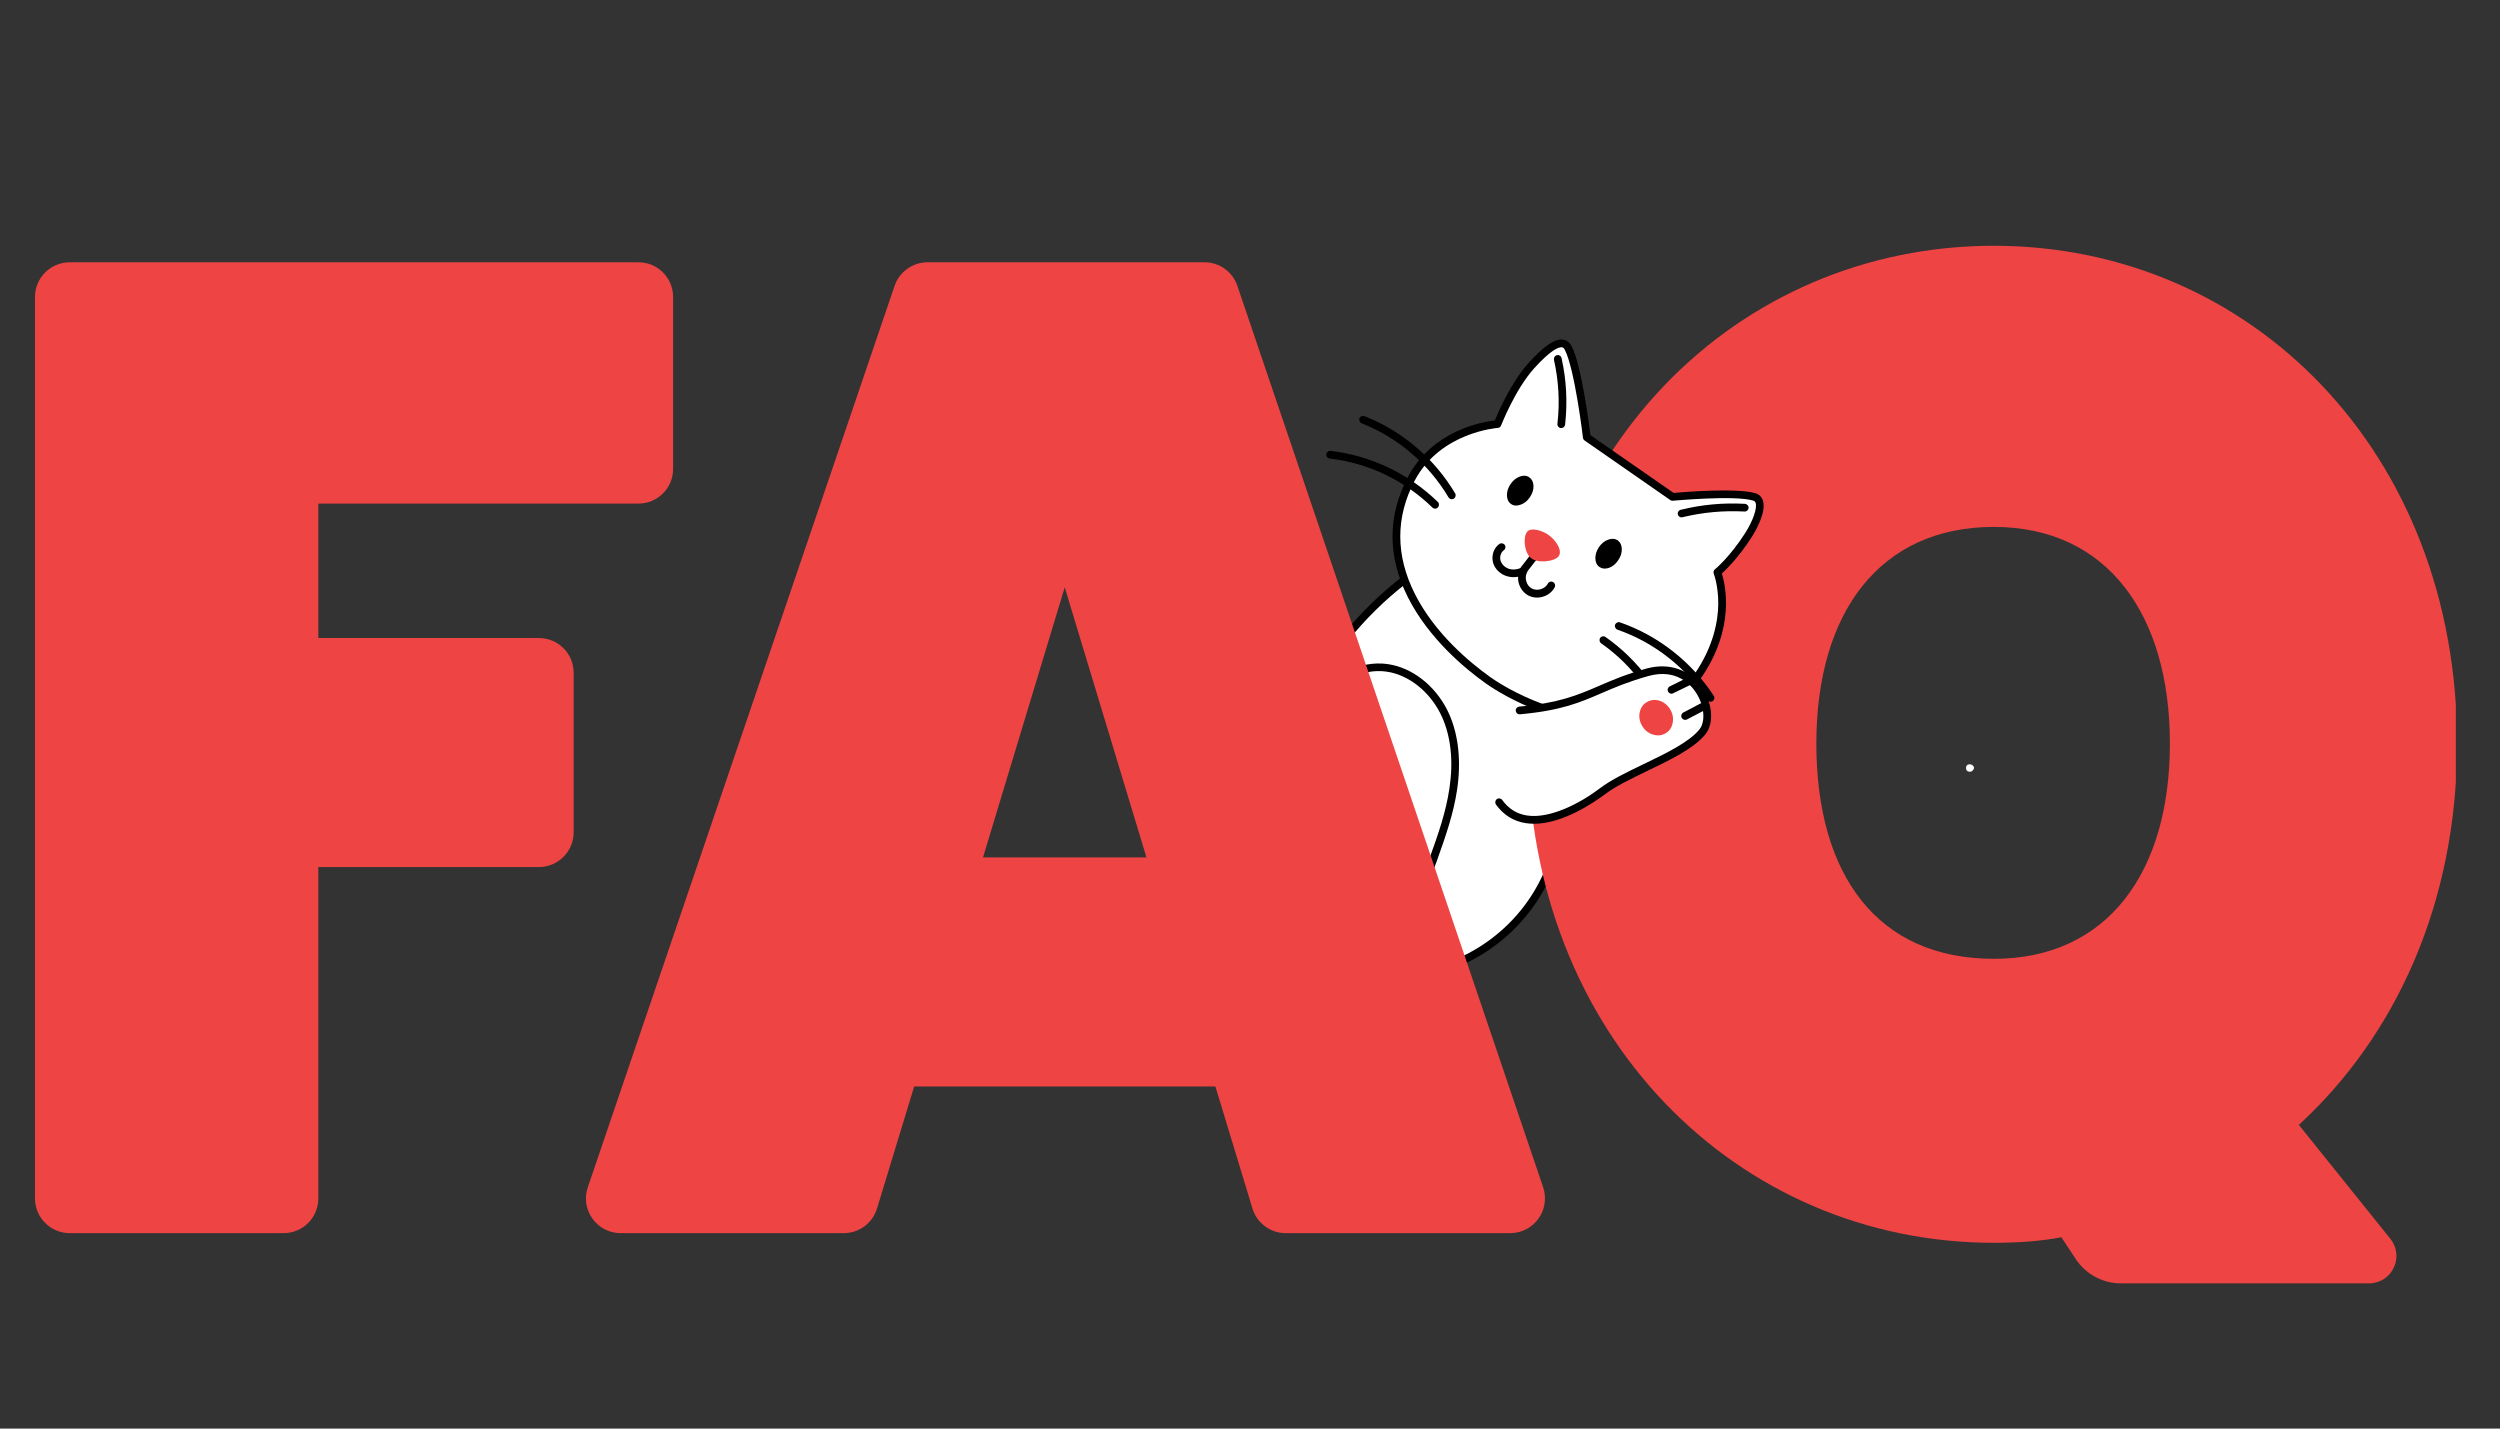 <svg xmlns="http://www.w3.org/2000/svg" xmlns:xlink="http://www.w3.org/1999/xlink" width="105" zoomAndPan="magnify" viewBox="0 0 78.75 45" height="60" preserveAspectRatio="xMidYMid meet" version="1.0"><rect x="0" y="0" width="78.75" height="45" fill="#333333" stroke="none"/><defs><g/><clipPath id="77fdfc4303"><path d="M 1.102 8 L 22 8 L 22 39 L 1.102 39 Z M 1.102 8 " clip-rule="nonzero"/></clipPath><clipPath id="9944124ed4"><path d="M 48 7.73 L 77.359 7.73 L 77.359 40.625 L 48 40.625 Z M 48 7.73 " clip-rule="nonzero"/></clipPath></defs><path fill="#ffffff" d="M 42.402 20.062 C 42.949 19.387 43.578 18.773 44.27 18.242 L 50.992 22.41 L 48.738 27.535 C 47.984 29.254 46.391 30.457 44.527 30.707 L 40.828 31.207 " fill-opacity="1" fill-rule="nonzero"/><path fill="#000000" d="M 40.828 31.328 C 40.77 31.328 40.715 31.285 40.707 31.223 C 40.699 31.156 40.746 31.094 40.812 31.086 L 44.516 30.586 C 46.32 30.344 47.898 29.156 48.629 27.488 L 50.84 22.457 L 44.277 18.391 C 43.621 18.902 43.023 19.492 42.496 20.141 C 42.457 20.191 42.379 20.199 42.328 20.156 C 42.273 20.117 42.266 20.039 42.309 19.988 C 42.863 19.301 43.496 18.684 44.195 18.148 C 44.234 18.117 44.289 18.113 44.332 18.141 L 51.055 22.305 C 51.105 22.336 51.125 22.402 51.102 22.457 L 48.852 27.586 C 48.086 29.332 46.434 30.574 44.543 30.828 L 40.844 31.328 C 40.836 31.328 40.832 31.328 40.828 31.328 Z M 40.828 31.328 " fill-opacity="1" fill-rule="nonzero"/><g clip-path="url(#77fdfc4303)"><path fill="#ef4444" d="M 2.199 8.262 L 20.109 8.262 C 20.715 8.262 21.203 8.75 21.203 9.355 L 21.203 14.77 C 21.203 15.375 20.715 15.863 20.109 15.863 L 10.027 15.863 L 10.027 20.098 L 16.977 20.098 C 17.578 20.098 18.07 20.586 18.07 21.191 L 18.07 26.219 C 18.07 26.82 17.578 27.312 16.977 27.312 L 10.027 27.312 L 10.027 37.75 C 10.027 38.355 9.539 38.844 8.934 38.844 L 2.199 38.844 C 1.594 38.844 1.102 38.355 1.102 37.75 L 1.102 9.355 C 1.102 8.75 1.594 8.262 2.199 8.262 Z M 2.199 8.262 " fill-opacity="1" fill-rule="nonzero"/></g><g clip-path="url(#9944124ed4)"><path fill="#ef4444" d="M 72.414 35.434 L 75.297 39.023 C 75.75 39.59 75.348 40.426 74.621 40.426 L 66.812 40.426 C 66.234 40.426 65.699 40.137 65.383 39.656 L 64.934 38.973 C 64.25 39.105 63.527 39.148 62.805 39.148 C 54.723 39.148 48.129 32.625 48.129 23.422 C 48.129 14.223 54.723 7.742 62.805 7.742 C 70.887 7.742 77.398 14.223 77.398 23.422 C 77.398 28.434 75.469 32.625 72.414 35.434 Z M 62.805 30.203 C 66.383 30.203 68.352 27.484 68.352 23.422 C 68.352 19.363 66.383 16.598 62.805 16.598 C 59.227 16.598 57.215 19.277 57.215 23.422 C 57.215 27.57 59.145 30.203 62.805 30.203 Z M 62.805 30.203 " fill-opacity="1" fill-rule="nonzero"/></g><path fill="#ffffff" d="M 46.895 19.551 C 47.094 19.852 47.203 20.211 47.203 20.574 " fill-opacity="1" fill-rule="nonzero"/><path fill="#000000" d="M 47.203 20.695 C 47.133 20.695 47.078 20.641 47.078 20.574 C 47.078 20.238 46.977 19.898 46.793 19.617 C 46.758 19.562 46.773 19.488 46.828 19.449 C 46.887 19.414 46.961 19.43 46.996 19.484 C 47.207 19.805 47.324 20.191 47.324 20.574 C 47.324 20.641 47.27 20.695 47.203 20.695 Z M 47.203 20.695 " fill-opacity="1" fill-rule="nonzero"/><path fill="#ffffff" d="M 53.469 21.312 C 54.703 19.543 54.098 18.027 54.098 18.027 C 54.098 18.027 54.574 17.641 55.082 16.844 C 55.344 16.43 55.621 15.766 55.266 15.656 C 54.648 15.465 52.688 15.652 52.688 15.652 L 49.984 13.773 C 49.984 13.773 49.727 11.602 49.402 10.965 C 49.246 10.656 48.867 10.82 48.227 11.535 C 47.609 12.223 47.176 13.359 47.176 13.359 C 47.176 13.359 45.305 13.477 44.457 15.082 C 43.066 17.73 45.047 20.125 46.871 21.426 C 48.012 22.238 51.648 23.93 53.473 21.312 Z M 53.469 21.312 " fill-opacity="1" fill-rule="nonzero"/><path fill="#000000" d="M 50.68 22.84 C 49.09 22.84 47.496 22.02 46.797 21.523 C 46.164 21.074 45.008 20.121 44.348 18.812 C 43.703 17.531 43.703 16.254 44.348 15.027 C 45.129 13.547 46.715 13.285 47.086 13.246 C 47.195 12.98 47.594 12.059 48.133 11.453 C 48.625 10.902 48.977 10.664 49.23 10.699 C 49.312 10.707 49.43 10.754 49.508 10.91 C 49.816 11.508 50.055 13.359 50.098 13.707 L 52.719 15.527 C 53.023 15.5 54.715 15.359 55.301 15.539 C 55.41 15.57 55.488 15.648 55.527 15.754 C 55.664 16.125 55.266 16.781 55.184 16.91 C 54.773 17.551 54.387 17.93 54.238 18.066 C 54.348 18.414 54.676 19.793 53.566 21.383 C 53.031 22.152 52.301 22.625 51.391 22.781 C 51.156 22.82 50.918 22.84 50.68 22.84 Z M 49.184 10.938 C 49.094 10.938 48.852 11.016 48.316 11.613 C 47.723 12.277 47.289 13.391 47.285 13.402 C 47.27 13.445 47.227 13.477 47.18 13.48 C 47.164 13.48 45.367 13.613 44.562 15.141 C 43.957 16.293 43.957 17.492 44.566 18.703 C 45.199 19.965 46.324 20.887 46.938 21.324 C 47.836 21.965 49.754 22.816 51.352 22.539 C 52.195 22.395 52.871 21.957 53.371 21.242 C 53.984 20.359 54.121 19.543 54.125 19.02 C 54.129 18.445 53.984 18.074 53.984 18.074 C 53.965 18.023 53.98 17.965 54.02 17.934 C 54.027 17.93 54.492 17.547 54.98 16.781 C 55.223 16.395 55.359 16 55.301 15.836 C 55.285 15.801 55.266 15.781 55.23 15.77 C 54.645 15.59 52.715 15.773 52.695 15.773 C 52.668 15.777 52.641 15.77 52.617 15.754 L 49.914 13.875 C 49.887 13.855 49.867 13.824 49.863 13.789 C 49.863 13.77 49.605 11.633 49.293 11.02 C 49.258 10.953 49.227 10.941 49.199 10.938 C 49.195 10.938 49.188 10.938 49.184 10.938 Z M 49.184 10.938 " fill-opacity="1" fill-rule="nonzero"/><path fill="#ffffff" d="M 52.969 16.176 C 53.621 16.016 54.293 15.957 54.961 15.992 " fill-opacity="1" fill-rule="nonzero"/><path fill="#000000" d="M 52.969 16.297 C 52.914 16.297 52.863 16.258 52.852 16.203 C 52.836 16.141 52.875 16.074 52.941 16.059 C 53.602 15.895 54.285 15.832 54.965 15.871 C 55.031 15.875 55.082 15.93 55.082 16 C 55.074 16.066 55.02 16.117 54.953 16.113 C 54.293 16.078 53.637 16.137 52.996 16.293 C 52.988 16.297 52.977 16.297 52.969 16.297 Z M 52.969 16.297 " fill-opacity="1" fill-rule="nonzero"/><path fill="#ffffff" d="M 47.297 17.234 C 47.16 17.332 47.102 17.523 47.148 17.688 C 47.195 17.852 47.332 17.984 47.496 18.031 C 47.656 18.082 47.84 18.059 47.992 17.98 C 47.871 18.211 47.969 18.527 48.199 18.648 C 48.426 18.77 48.746 18.672 48.867 18.441 " fill-opacity="1" fill-rule="nonzero"/><path fill="#000000" d="M 48.414 18.824 C 48.32 18.824 48.227 18.801 48.141 18.758 C 47.93 18.645 47.805 18.402 47.82 18.168 C 47.695 18.191 47.574 18.184 47.461 18.148 C 47.25 18.082 47.086 17.918 47.031 17.723 C 46.973 17.504 47.051 17.262 47.227 17.137 C 47.281 17.098 47.359 17.109 47.398 17.164 C 47.438 17.215 47.426 17.293 47.371 17.332 C 47.277 17.398 47.234 17.539 47.266 17.656 C 47.301 17.773 47.402 17.875 47.531 17.918 C 47.656 17.957 47.805 17.941 47.938 17.875 C 47.984 17.852 48.039 17.859 48.078 17.895 C 48.113 17.934 48.125 17.992 48.098 18.039 C 48.012 18.207 48.086 18.453 48.254 18.539 C 48.426 18.629 48.668 18.555 48.758 18.383 C 48.789 18.324 48.863 18.301 48.922 18.336 C 48.98 18.367 49.004 18.438 48.973 18.5 C 48.867 18.703 48.641 18.824 48.418 18.824 Z M 48.414 18.824 " fill-opacity="1" fill-rule="nonzero"/><path fill="#ffffff" d="M 49.07 11.305 C 49.219 11.977 49.258 12.676 49.18 13.359 " fill-opacity="1" fill-rule="nonzero"/><path fill="#000000" d="M 49.18 13.484 C 49.176 13.484 49.172 13.484 49.164 13.484 C 49.098 13.477 49.051 13.414 49.059 13.348 C 49.137 12.672 49.098 11.996 48.949 11.332 C 48.938 11.266 48.977 11.203 49.043 11.188 C 49.109 11.172 49.172 11.211 49.188 11.277 C 49.344 11.969 49.379 12.672 49.301 13.375 C 49.293 13.438 49.242 13.484 49.18 13.484 Z M 49.18 13.484 " fill-opacity="1" fill-rule="nonzero"/><path fill="#000000" d="M 53.883 22.105 C 53.844 22.105 53.805 22.086 53.781 22.051 C 53.109 21.023 52.102 20.234 50.953 19.836 C 50.887 19.812 50.855 19.742 50.875 19.68 C 50.898 19.617 50.969 19.582 51.031 19.605 C 52.234 20.023 53.281 20.844 53.984 21.918 C 54.02 21.973 54.004 22.047 53.949 22.086 C 53.93 22.098 53.906 22.105 53.883 22.105 Z M 53.883 22.105 " fill-opacity="1" fill-rule="nonzero"/><path fill="#000000" d="M 52.684 23.258 C 52.633 23.258 52.586 23.227 52.566 23.176 C 52.195 22 51.438 20.965 50.438 20.266 C 50.383 20.227 50.367 20.152 50.406 20.094 C 50.445 20.039 50.52 20.027 50.574 20.066 C 51.621 20.797 52.41 21.875 52.801 23.102 C 52.82 23.164 52.785 23.234 52.719 23.254 C 52.707 23.258 52.695 23.258 52.684 23.258 Z M 52.684 23.258 " fill-opacity="1" fill-rule="nonzero"/><path fill="#000000" d="M 45.734 15.727 C 45.691 15.727 45.652 15.703 45.629 15.668 C 45 14.609 44.027 13.781 42.895 13.336 C 42.832 13.312 42.801 13.238 42.824 13.176 C 42.848 13.113 42.918 13.082 42.98 13.109 C 44.168 13.574 45.18 14.438 45.836 15.539 C 45.871 15.598 45.852 15.672 45.797 15.707 C 45.777 15.719 45.754 15.723 45.734 15.723 Z M 45.734 15.727 " fill-opacity="1" fill-rule="nonzero"/><path fill="#000000" d="M 50.957 17.02 C 51.039 17.078 51.082 17.168 51.086 17.289 C 51.09 17.414 51.055 17.531 50.973 17.648 C 50.895 17.766 50.801 17.844 50.684 17.887 C 50.57 17.926 50.469 17.918 50.387 17.863 C 50.301 17.805 50.258 17.715 50.254 17.594 C 50.25 17.473 50.289 17.352 50.367 17.234 C 50.445 17.121 50.543 17.039 50.656 17 C 50.773 16.957 50.871 16.965 50.957 17.02 Z M 50.957 17.02 " fill-opacity="1" fill-rule="nonzero"/><path fill="#000000" d="M 45.207 16.023 C 45.176 16.023 45.145 16.012 45.121 15.988 C 44.246 15.133 43.098 14.582 41.887 14.445 C 41.82 14.438 41.77 14.379 41.777 14.312 C 41.785 14.246 41.848 14.195 41.914 14.203 C 43.176 14.348 44.379 14.922 45.293 15.812 C 45.34 15.859 45.34 15.938 45.293 15.984 C 45.27 16.012 45.238 16.023 45.207 16.023 Z M 45.207 16.023 " fill-opacity="1" fill-rule="nonzero"/><path fill="#ffffff" d="M 47.223 25.27 C 48.055 26.441 49.734 25.488 50.477 24.922 C 51.289 24.305 53.055 23.777 53.633 23.047 C 54.102 22.457 53.434 20.754 51.898 21.176 C 50.191 21.648 49.938 22.191 47.867 22.379 " fill-opacity="1" fill-rule="nonzero"/><path fill="#000000" d="M 48.32 25.949 C 48.234 25.949 48.148 25.941 48.066 25.93 C 47.676 25.871 47.359 25.672 47.121 25.34 C 47.086 25.285 47.098 25.207 47.152 25.172 C 47.207 25.133 47.281 25.145 47.32 25.199 C 47.516 25.473 47.781 25.641 48.102 25.688 C 48.816 25.797 49.758 25.316 50.402 24.828 C 50.75 24.562 51.246 24.324 51.773 24.07 C 52.48 23.73 53.215 23.375 53.535 22.973 C 53.734 22.719 53.684 22.211 53.418 21.809 C 53.266 21.574 52.809 21.051 51.93 21.293 C 51.289 21.473 50.859 21.656 50.445 21.836 C 49.766 22.129 49.18 22.383 47.879 22.5 C 47.809 22.508 47.754 22.457 47.746 22.391 C 47.738 22.324 47.789 22.266 47.855 22.258 C 49.117 22.145 49.688 21.898 50.352 21.613 C 50.754 21.438 51.207 21.242 51.867 21.059 C 52.582 20.863 53.238 21.094 53.621 21.676 C 53.949 22.164 53.992 22.789 53.727 23.121 C 53.371 23.57 52.613 23.938 51.879 24.289 C 51.363 24.539 50.875 24.773 50.551 25.023 C 50.246 25.25 49.25 25.949 48.32 25.949 Z M 48.32 25.949 " fill-opacity="1" fill-rule="nonzero"/><path fill="#ffffff" d="M 53.633 22.266 C 53.449 22.359 53.266 22.457 53.082 22.555 " fill-opacity="1" fill-rule="nonzero"/><path fill="#000000" d="M 53.082 22.676 C 53.039 22.676 52.996 22.652 52.973 22.609 C 52.941 22.551 52.965 22.477 53.023 22.445 L 53.574 22.156 C 53.633 22.129 53.707 22.148 53.738 22.207 C 53.77 22.27 53.746 22.34 53.688 22.375 L 53.137 22.664 C 53.117 22.672 53.098 22.676 53.082 22.676 Z M 53.082 22.676 " fill-opacity="1" fill-rule="nonzero"/><path fill="#ffffff" d="M 53.168 21.477 C 52.996 21.559 52.824 21.645 52.652 21.73 " fill-opacity="1" fill-rule="nonzero"/><path fill="#000000" d="M 52.652 21.852 C 52.605 21.852 52.562 21.824 52.543 21.781 C 52.512 21.723 52.539 21.648 52.598 21.621 L 53.113 21.367 C 53.176 21.336 53.246 21.363 53.277 21.422 C 53.309 21.48 53.281 21.555 53.223 21.586 L 52.707 21.836 C 52.688 21.848 52.668 21.852 52.652 21.852 Z M 52.652 21.852 " fill-opacity="1" fill-rule="nonzero"/><path fill="#ef4444" d="M 52.605 22.336 C 52.688 22.469 52.719 22.613 52.691 22.758 C 52.668 22.906 52.594 23.02 52.473 23.094 C 52.352 23.168 52.223 23.184 52.078 23.141 C 51.934 23.102 51.82 23.012 51.734 22.879 C 51.652 22.742 51.621 22.602 51.648 22.453 C 51.676 22.305 51.746 22.195 51.867 22.121 C 51.988 22.047 52.121 22.027 52.266 22.07 C 52.406 22.113 52.523 22.203 52.605 22.336 Z M 52.605 22.336 " fill-opacity="1" fill-rule="nonzero"/><path fill="#000000" d="M 48.172 15.035 C 48.254 15.094 48.301 15.184 48.305 15.305 C 48.309 15.426 48.27 15.547 48.191 15.664 C 48.113 15.777 48.016 15.859 47.898 15.898 C 47.785 15.941 47.684 15.934 47.602 15.879 C 47.516 15.82 47.473 15.73 47.469 15.609 C 47.465 15.484 47.504 15.367 47.582 15.25 C 47.66 15.133 47.758 15.055 47.871 15.012 C 47.988 14.969 48.086 14.977 48.172 15.035 Z M 48.172 15.035 " fill-opacity="1" fill-rule="nonzero"/><path fill="#000000" d="M 48.012 18.055 C 47.984 18.055 47.957 18.047 47.938 18.027 C 47.883 17.988 47.875 17.91 47.914 17.859 L 48.242 17.438 C 48.281 17.387 48.359 17.375 48.41 17.418 C 48.465 17.457 48.473 17.535 48.434 17.586 L 48.105 18.008 C 48.082 18.039 48.047 18.055 48.008 18.055 Z M 48.012 18.055 " fill-opacity="1" fill-rule="nonzero"/><path fill="#ef4444" d="M 48.836 16.895 C 48.625 16.715 48.23 16.594 48.102 16.754 C 47.973 16.91 48.008 17.402 48.223 17.578 C 48.438 17.758 48.961 17.688 49.09 17.531 C 49.223 17.371 49.051 17.074 48.836 16.895 Z M 48.836 16.895 " fill-opacity="1" fill-rule="nonzero"/><path fill="#ffffff" d="M 41.824 21.926 C 42.188 21.23 43.07 20.895 43.832 21.062 C 44.598 21.23 45.223 21.832 45.543 22.551 C 45.859 23.266 45.895 24.082 45.777 24.859 C 45.66 25.633 45.398 26.379 45.133 27.117 C 44.863 27.855 44.59 28.598 44.453 29.367 " fill-opacity="1" fill-rule="nonzero"/><path fill="#000000" d="M 44.453 29.488 C 44.445 29.488 44.441 29.488 44.434 29.488 C 44.367 29.477 44.324 29.414 44.336 29.348 C 44.469 28.59 44.734 27.855 44.992 27.145 L 45.016 27.074 C 45.312 26.258 45.547 25.574 45.656 24.84 C 45.785 24 45.707 23.223 45.43 22.598 C 45.109 21.875 44.488 21.332 43.809 21.18 C 43.062 21.016 42.254 21.359 41.93 21.98 C 41.898 22.039 41.828 22.062 41.766 22.031 C 41.707 22.004 41.684 21.93 41.715 21.871 C 42.09 21.156 43.008 20.758 43.859 20.945 C 44.613 21.109 45.301 21.707 45.652 22.5 C 45.945 23.168 46.031 23.988 45.898 24.879 C 45.785 25.633 45.543 26.328 45.246 27.16 L 45.219 27.23 C 44.965 27.93 44.703 28.652 44.574 29.391 C 44.562 29.449 44.512 29.492 44.453 29.492 Z M 44.453 29.488 " fill-opacity="1" fill-rule="nonzero"/><path fill="#ef4444" d="M 38.285 34.223 L 28.797 34.223 L 27.625 38.07 C 27.484 38.531 27.059 38.844 26.578 38.844 L 19.551 38.844 C 18.801 38.844 18.273 38.105 18.516 37.398 L 28.18 9.004 C 28.332 8.559 28.75 8.262 29.219 8.262 L 37.941 8.262 C 38.41 8.262 38.828 8.559 38.977 9.004 L 48.609 37.398 C 48.848 38.109 48.32 38.844 47.57 38.844 L 40.5 38.844 C 40.02 38.844 39.594 38.531 39.453 38.07 Z M 33.539 18.5 L 30.965 27.008 L 36.113 27.008 Z M 33.539 18.5 " fill-opacity="1" fill-rule="nonzero"/><g fill="#ffffff" fill-opacity="1"><g transform="translate(61.789, 24.294)"><g><path d="M 0.266 0.016 C 0.223 0.016 0.191 0.004 0.172 -0.016 C 0.148 -0.035 0.141 -0.066 0.141 -0.109 C 0.141 -0.141 0.148 -0.164 0.172 -0.188 C 0.191 -0.207 0.223 -0.219 0.266 -0.219 C 0.297 -0.219 0.32 -0.207 0.344 -0.188 C 0.375 -0.164 0.391 -0.141 0.391 -0.109 C 0.391 -0.078 0.375 -0.047 0.344 -0.016 C 0.32 0.004 0.297 0.016 0.266 0.016 Z M 0.266 0.016 "/></g></g></g></svg>